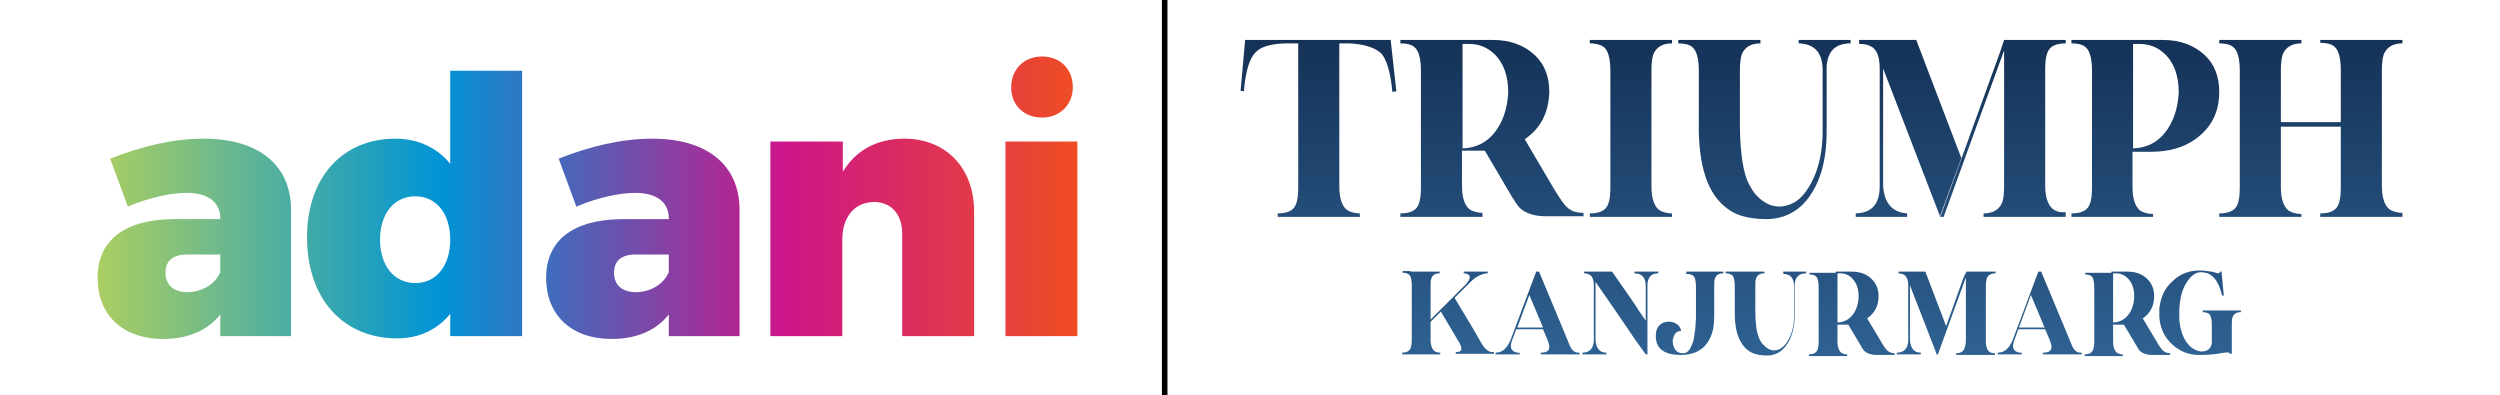 <?xml version="1.0" encoding="utf-8"?>
<!-- Generator: Adobe Illustrator 29.1.0, SVG Export Plug-In . SVG Version: 9.03 Build 55587)  -->
<svg version="1.0" id="Layer_1" xmlns="http://www.w3.org/2000/svg" xmlns:xlink="http://www.w3.org/1999/xlink" x="0px" y="0px"
	 viewBox="0 0 438.1 69.3" style="enable-background:new 0 0 438.1 69.3;" xml:space="preserve">
<style type="text/css">
	.st0{fill:url(#SVGID_1_);}
	.st1{fill:none;stroke:#000000;stroke-width:0.974;stroke-miterlimit:10;}
	.st2{fill:url(#SVGID_00000179606998072475730160000008152244466204927407_);}
	.st3{fill:url(#SVGID_00000057142599721748855710000010376786882195548559_);}
	.st4{fill:url(#SVGID_00000119802885947770529440000006764164536186349207_);}
	.st5{fill:url(#SVGID_00000090253743807351301500000007519775831699257500_);}
	.st6{fill:url(#SVGID_00000057112578340484751140000004710495763050108570_);}
	.st7{fill:url(#SVGID_00000021081317543248301770000002523324989763494305_);}
	.st8{fill:url(#SVGID_00000132060212071152172820000001594256715641738146_);}
	.st9{fill:url(#SVGID_00000088818609381818500950000013123736851240871075_);}
	.st10{fill:url(#SVGID_00000167369363959220043280000017311230380823707558_);}
	.st11{fill:url(#SVGID_00000173135092059096500010000008924090842784723336_);}
	.st12{fill:url(#SVGID_00000134247321885642359440000005727465327151958411_);}
	.st13{fill:url(#SVGID_00000069384374054595319800000007476099318349537201_);}
	.st14{fill:url(#SVGID_00000099643984231414325900000013385393960150451620_);}
	.st15{fill:url(#SVGID_00000158733235647844026110000000764818269901483448_);}
	.st16{fill:url(#SVGID_00000005961042439061119620000008360081913876668325_);}
	.st17{fill:url(#SVGID_00000004537416750126304890000010593971420533077924_);}
	.st18{fill:url(#SVGID_00000033364850435484247170000015739680499344330633_);}
</style>
<g>
	<g>
		<g>
			<linearGradient id="SVGID_1_" gradientUnits="userSpaceOnUse" x1="17.094" y1="34.634" x2="188.852" y2="34.634">
				<stop  offset="0" style="stop-color:#ABCE62"/>
				<stop  offset="0.35" style="stop-color:#0094D5"/>
				<stop  offset="0.702" style="stop-color:#CD1589"/>
				<stop  offset="1" style="stop-color:#EF4D23"/>
			</linearGradient>
			<path class="st0" d="M182.6,20.6c3.2,0,5.4-2.3,5.4-5.3c0-3.2-2.2-5.4-5.4-5.4c-3.2,0-5.4,2.3-5.4,5.4
				C177.2,18.4,179.4,20.6,182.6,20.6z M35.7,24.3c-5.3,0-10.8,1.3-16.4,3.5l3.1,8.4c3.8-1.6,7.6-2.4,10.3-2.4
				c3.9,0,5.9,1.7,5.9,4.5v0.1h-8.3c-8.6,0.1-13.2,3.8-13.2,10.3c0,6.4,4.3,10.7,11.5,10.7c4.5,0,7.9-1.6,10-4.3v3.8H51V36.8
				C51,28.9,45.3,24.3,35.7,24.3z M38.6,47.7c-0.9,2.1-3.2,3.5-5.8,3.5c-2.4,0-3.8-1.3-3.8-3.4s1.3-3.2,3.8-3.2h5.8V47.7z
				 M114.3,24.3c-5.3,0-10.8,1.3-16.4,3.5l3.1,8.4c3.8-1.6,7.6-2.4,10.3-2.4c3.9,0,5.9,1.7,5.9,4.5v0.1h-8.3
				c-8.6,0.1-13.2,3.8-13.2,10.3c0,6.4,4.3,10.7,11.5,10.7c4.5,0,7.9-1.6,10-4.3v3.8h12.4V36.8C129.6,28.9,123.9,24.3,114.3,24.3z
				 M117.2,47.7c-0.9,2.1-3.2,3.5-5.8,3.5c-2.4,0-3.8-1.3-3.8-3.4s1.3-3.2,3.8-3.2h5.8V47.7z M176.2,24.8v34.1h12.6V24.8H176.2z
				 M158.5,24.3c-4.8,0-8.5,2-10.8,5.8v-5.3H135v34.1h12.6V42c0-3.9,2.1-6.6,5.6-6.6c2.9,0,4.9,2.1,4.9,5.5v18h12.6V37.3
				C170.8,29.4,165.7,24.3,158.5,24.3z M78.9,28.7c-2.3-2.8-5.6-4.4-9.6-4.4c-9.3,0-15.5,6.8-15.5,17.3c0,10.7,6.3,17.7,15.8,17.7
				c3.9,0,7.1-1.6,9.3-4.3v3.9h12.6V12.4H78.9V28.7z M72.8,49.6c-3.8,0-6.2-3.1-6.2-7.6c0-4.5,2.4-7.6,6.2-7.6
				c3.7,0,6.1,3.1,6.1,7.6C78.9,46.5,76.5,49.6,72.8,49.6z"/>
		</g>
	</g>
	<line class="st1" x1="204.1" y1="0" x2="204.1" y2="69.3"/>
	<g>
		<g>
			
				<linearGradient id="SVGID_00000123412301045926343310000000779199680393472913_" gradientUnits="userSpaceOnUse" x1="230.917" y1="70.977" x2="230.917" y2="4.799">
				<stop  offset="0" style="stop-color:#32699B"/>
				<stop  offset="1" style="stop-color:#143055"/>
			</linearGradient>
			<path style="fill:url(#SVGID_00000123412301045926343310000000779199680393472913_);" d="M218.2,7h7.5h1.7h1.8h5.4h1.6h7.5l1,9
				l-0.7,0.1c-0.3-3.4-1-5.6-1.9-6.7c-1.2-1.1-3.1-1.7-5.8-1.8h-1.6v22.5v2.5c0,2.4,0.6,3.9,1.7,4.4c0.5,0.2,1.1,0.4,1.9,0.4V38
				h-3.6h-7.2h-3.6v-0.6c1.7,0,2.8-0.5,3.2-1.6c0.3-0.7,0.4-1.7,0.4-3.1v-2.5V7.6h-1.7c-2.8,0-4.8,0.5-5.8,1.6c-1,1-1.7,3.2-2,6.5
				c0,0.1,0,0.2,0,0.3l-0.6-0.1L218.2,7z"/>
			
				<linearGradient id="SVGID_00000175281300637196045920000006568093432764438177_" gradientUnits="userSpaceOnUse" x1="261.567" y1="70.977" x2="261.567" y2="4.799">
				<stop  offset="0" style="stop-color:#32699B"/>
				<stop  offset="1" style="stop-color:#143055"/>
			</linearGradient>
			<path style="fill:url(#SVGID_00000175281300637196045920000006568093432764438177_);" d="M255.6,7h6c3,0,5.5,0.9,7.4,2.7
				c1.7,1.6,2.5,3.8,2.5,6.4c-0.1,3.6-1.5,6.4-4.3,8.3l5,8.5c1.1,1.8,1.9,3,2.4,3.4c0.7,0.7,1.7,1,2.9,1l0,0.6h-2.3h-4.2
				c-2.3,0-3.9-0.6-4.9-1.7c-0.3-0.4-0.7-1-1.2-1.8l-4.7-8c-0.3,0-0.5,0-0.8,0h-3.2v3.6v2.5c0,2.4,0.6,3.9,1.7,4.4
				c0.5,0.2,1.1,0.4,1.9,0.4V38h-3.6h-7.2h-3.6v-0.6c1.7,0,2.8-0.5,3.2-1.6c0.3-0.7,0.4-1.7,0.4-3.1v-2.5V14.9v-2.5
				c0-2.2-0.4-3.6-1.2-4.2c-0.5-0.4-1.3-0.6-2.4-0.6V7h3.6H255.6z M256.3,7.6v7.3v11.1c2.9-0.1,5.1-1.5,6.6-4.3
				c0.9-1.7,1.3-3.6,1.4-5.5c0-2.9-0.8-5.2-2.5-6.8c-1.2-1.1-2.6-1.7-4.4-1.7H256.3z"/>
			
				<linearGradient id="SVGID_00000085958375928521486290000011616467073699013527_" gradientUnits="userSpaceOnUse" x1="285.787" y1="70.977" x2="285.787" y2="4.799">
				<stop  offset="0" style="stop-color:#32699B"/>
				<stop  offset="1" style="stop-color:#143055"/>
			</linearGradient>
			<path style="fill:url(#SVGID_00000085958375928521486290000011616467073699013527_);" d="M282.2,7h7.2h3.6v0.6
				c-1.7,0-2.8,0.7-3.3,2c-0.2,0.7-0.3,1.6-0.3,2.7v2.5v15.3v2.5c0,2.4,0.6,3.9,1.7,4.4c0.5,0.2,1.1,0.4,1.9,0.4V38h-14.4v-0.6
				c1.7,0,2.8-0.5,3.2-1.6c0.3-0.7,0.4-1.7,0.4-3.1v-2.5V14.9v-2.5c0-2.2-0.4-3.6-1.2-4.2c-0.6-0.4-1.4-0.6-2.4-0.6V7H282.2z"/>
			
				<linearGradient id="SVGID_00000031921005275383007680000001158039147666139044_" gradientUnits="userSpaceOnUse" x1="309.105" y1="70.977" x2="309.105" y2="4.799">
				<stop  offset="0" style="stop-color:#32699B"/>
				<stop  offset="1" style="stop-color:#143055"/>
			</linearGradient>
			<path style="fill:url(#SVGID_00000031921005275383007680000001158039147666139044_);" d="M315.2,7h9.1v0.6c-2.6,0-4,1.3-4.2,4
				c0,0.2,0,0.5,0,0.7v10.7c0,5.3-1.2,9.3-3.6,12.2c-1.8,2.1-4,3.1-6.7,3.2c-2.6,0-4.6-0.4-6.1-1.2c-4-2.2-5.9-7-6-14.4v-7.9v-2.5
				c0-2.2-0.4-3.6-1.2-4.2c-0.5-0.4-1.3-0.6-2.4-0.6V7h3.6h7.2h3.6v0.6c-1.7,0-2.8,0.7-3.3,2c-0.2,0.7-0.3,1.6-0.3,2.7v2.5v6.7
				c0,4.4,0.4,7.7,1.2,9.9c0.4,1,0.9,1.8,1.4,2.5c1.3,1.5,2.7,2.3,4.4,2.3c1.7-0.1,3.1-0.8,4.3-2.3c2.1-2.7,3.2-6.4,3.2-10.9V12.4
				c0-3.2-1.4-4.7-4.2-4.8V7z"/>
			
				<linearGradient id="SVGID_00000144300411984355437160000012666286699552090268_" gradientUnits="userSpaceOnUse" x1="343.561" y1="70.977" x2="343.561" y2="4.799">
				<stop  offset="0" style="stop-color:#32699B"/>
				<stop  offset="1" style="stop-color:#143055"/>
			</linearGradient>
			<path style="fill:url(#SVGID_00000144300411984355437160000012666286699552090268_);" d="M325.7,7h10.1v0l7.9,20.7L340,37.8
				L340,38l-10-26v20.6c0.2,3,1.6,4.6,4.2,4.8V38h-9v-0.6c2.8-0.1,4.2-1.6,4.2-4.8V12.1c0-2.2-0.5-3.5-1.6-4c-0.5-0.3-1.2-0.4-2-0.4
				V7z M351.2,7H362v0.6c-1.7,0-2.8,0.5-3.2,1.6c-0.3,0.7-0.4,1.7-0.4,3.1v20.2c0,2.5,0.7,4,2,4.5c0.5,0.2,1,0.2,1.6,0.2V38h-3.6
				h-7.2h-3.6v-0.6c1.7,0,2.8-0.7,3.3-2c0.2-0.7,0.3-1.6,0.3-2.7v-2.5V14.9v-2.5V8.9l-0.1,0.2L340.6,38H340l0.1-0.2l10.4-28.7
				L351.2,7z"/>
			
				<linearGradient id="SVGID_00000020391595650659635100000009527076485413148095_" gradientUnits="userSpaceOnUse" x1="375.993" y1="70.977" x2="375.993" y2="4.799">
				<stop  offset="0" style="stop-color:#32699B"/>
				<stop  offset="1" style="stop-color:#143055"/>
			</linearGradient>
			<path style="fill:url(#SVGID_00000020391595650659635100000009527076485413148095_);" d="M373,7h6c3,0,5.5,0.9,7.4,2.7
				c1.7,1.6,2.5,3.8,2.5,6.4c0,3.6-1.4,6.3-4.2,8.3c-2.1,1.5-4.7,2.2-7.8,2.2h-3.2v3.6v2.5c0,2.4,0.6,3.9,1.7,4.4
				c0.5,0.2,1.1,0.4,1.9,0.4V38h-3.6h-7.2H363v-0.6c1.7,0,2.8-0.5,3.2-1.6c0.3-0.7,0.4-1.7,0.4-3.1v-2.5V14.9v-2.5
				c0-2.2-0.4-3.6-1.2-4.2c-0.5-0.4-1.3-0.6-2.4-0.6V7h3.6H373z M373.8,7.6v7.3v11.1c2.9-0.1,5.1-1.5,6.6-4.3
				c0.9-1.7,1.3-3.6,1.4-5.5c0-2.9-0.8-5.2-2.5-6.8c-1.2-1.1-2.6-1.7-4.4-1.7H373.8z"/>
			
				<linearGradient id="SVGID_00000138550000245396093050000017447746838522385819_" gradientUnits="userSpaceOnUse" x1="404.98" y1="70.977" x2="404.98" y2="4.799">
				<stop  offset="0" style="stop-color:#32699B"/>
				<stop  offset="1" style="stop-color:#143055"/>
			</linearGradient>
			<path style="fill:url(#SVGID_00000138550000245396093050000017447746838522385819_);" d="M392.5,7h7.2h3.6v0.6
				c-1.7,0-2.8,0.7-3.3,2c-0.2,0.7-0.3,1.6-0.3,2.7v9.1h10.5v-6.6v-2.5c0-2.2-0.4-3.6-1.2-4.2c-0.5-0.4-1.3-0.6-2.4-0.6V7h3.6h7.2
				h3.6v0.6c-1.7,0-2.8,0.7-3.3,2c-0.2,0.7-0.3,1.6-0.3,2.7v20.2c0,2.4,0.6,3.9,1.7,4.4c0.5,0.2,1.1,0.4,1.9,0.4V38h-14.4v-0.6
				c1.7,0,2.8-0.5,3.2-1.6c0.3-0.7,0.4-1.7,0.4-3.1v-2.4v-8.1h-10.5v8.1v2.4c0,2.4,0.6,3.9,1.7,4.4c0.5,0.2,1.1,0.4,1.9,0.4V38
				h-14.4v-0.6c1.7,0,2.8-0.5,3.2-1.6c0.3-0.7,0.4-1.7,0.4-3.1v-2.4V14.9v-2.5c0-2.2-0.4-3.6-1.2-4.2c-0.5-0.4-1.3-0.6-2.4-0.6V7
				H392.5z"/>
		</g>
		<g>
			
				<linearGradient id="SVGID_00000143592236497822741970000009030995083403585686_" gradientUnits="userSpaceOnUse" x1="253.584" y1="70.977" x2="253.584" y2="4.799">
				<stop  offset="0" style="stop-color:#32699B"/>
				<stop  offset="1" style="stop-color:#143055"/>
			</linearGradient>
			<path style="fill:url(#SVGID_00000143592236497822741970000009030995083403585686_);" d="M247.2,47.6h3.4h1.7v0.3
				c-0.8,0-1.3,0.3-1.5,1c-0.1,0.3-0.1,0.7-0.1,1.3V56l5.9-5.9c1-1,1.2-1.7,0.7-2c-0.2-0.1-0.5-0.2-0.8-0.2v-0.3h4.2v0.3
				c-0.7,0-1.4,0.3-2.2,0.8c-0.4,0.3-0.9,0.8-1.5,1.4l-2.1,2.1l3.3,5.5l1.5,2.6c0.4,0.7,0.9,1.1,1.3,1.3c0.2,0.1,0.5,0.1,0.8,0.1
				v0.3h-6.7v-0.3c0.7,0,1-0.2,1-0.6c0-0.3-0.2-0.9-0.7-1.6l-2.9-4.9l-1.8,1.8v3.1c0,1.1,0.3,1.8,0.8,2.1c0.2,0.1,0.5,0.2,0.9,0.2
				v0.3h-6.7v-0.3c0.8,0,1.3-0.3,1.5-0.8c0.1-0.3,0.2-0.8,0.2-1.5v-1.2v-7.1v-1.2c0-1-0.2-1.7-0.5-1.9c-0.3-0.2-0.6-0.3-1.1-0.3
				v-0.3H247.2z"/>
			
				<linearGradient id="SVGID_00000087371837951388322100000012375645337164171961_" gradientUnits="userSpaceOnUse" x1="269.512" y1="70.977" x2="269.512" y2="4.799">
				<stop  offset="0" style="stop-color:#32699B"/>
				<stop  offset="1" style="stop-color:#143055"/>
			</linearGradient>
			<path style="fill:url(#SVGID_00000087371837951388322100000012375645337164171961_);" d="M269.2,47.6h0.3h0.2l5,12l0.2,0.5
				c0.3,0.8,0.6,1.3,1,1.5c0.2,0.2,0.6,0.2,0.9,0.2v0.3h-1.1h-3.5h-2.2v-0.3c1,0,1.5-0.3,1.5-1c0-0.3-0.1-0.7-0.3-1.2l-0.8-1.9h-4.7
				l-0.7,1.9c-0.5,1.3-0.2,2,0.9,2.2c0.1,0,0.3,0,0.4,0v0.3h-4.2v-0.3c1.2,0,2-0.8,2.6-2.2L269.2,47.6z M268,51.7l-2.1,5.7h4.5
				L268,51.7z"/>
			
				<linearGradient id="SVGID_00000106105606794255077650000008196870006021141914_" gradientUnits="userSpaceOnUse" x1="283.999" y1="70.977" x2="283.999" y2="4.799">
				<stop  offset="0" style="stop-color:#32699B"/>
				<stop  offset="1" style="stop-color:#143055"/>
			</linearGradient>
			<path style="fill:url(#SVGID_00000106105606794255077650000008196870006021141914_);" d="M277.6,47.6h4.7h0.2l3.9,5.6l0.7,1.1
				l1.3,1.9v-6.1c0-1.5-0.7-2.2-2-2.2v-0.3h4.2v0.3c-1.2,0-1.8,0.6-1.9,1.9c0,0.1,0,0.2,0,0.3v6.5v5.5h-0.3l-1.8-2.5l-3.4-5
				l-3.6-5.2v10.2c0.1,1.4,0.7,2.2,1.9,2.2v0.3h-1.9h-0.3h-2v-0.3c1.3,0,2-0.8,2-2.2V50c0-0.6-0.1-1.1-0.3-1.4l-0.1-0.2
				c-0.3-0.3-0.7-0.5-1.3-0.5V47.6z"/>
			
				<linearGradient id="SVGID_00000137835458422226160560000008417255544520502185_" gradientUnits="userSpaceOnUse" x1="296.072" y1="70.977" x2="296.072" y2="4.799">
				<stop  offset="0" style="stop-color:#32699B"/>
				<stop  offset="1" style="stop-color:#143055"/>
			</linearGradient>
			<path style="fill:url(#SVGID_00000137835458422226160560000008417255544520502185_);" d="M295.2,47.6h6.8v0.3
				c-0.8,0-1.3,0.3-1.5,1c-0.1,0.3-0.1,0.7-0.1,1.3v1.2v3.7c0,1.4-0.1,2.5-0.4,3.3c-0.8,2.5-2.6,3.8-5.5,3.8c-2.3,0-3.7-0.7-4.2-2.2
				c-0.1-0.5-0.2-1-0.1-1.6c0.1-1,0.6-1.6,1.4-1.9c0.7-0.2,1.4-0.2,2.1,0.2c0.5,0.3,0.8,0.7,0.9,1.3c-0.6,0-1.1,0.3-1.3,1
				c-0.3,0.7-0.2,1.3,0.1,2c0.3,0.6,0.8,0.9,1.5,0.9c0.5,0,0.9-0.2,1.2-0.7c0.3-0.5,0.5-1,0.7-1.7c0.1-0.7,0.2-1.3,0.3-2
				c0-0.7,0.1-1.2,0.1-1.7l0-0.7v-3.7v-1.2c0-1-0.2-1.7-0.5-1.9c-0.3-0.2-0.6-0.3-1.2-0.3V47.6z"/>
			
				<linearGradient id="SVGID_00000124142350887213948970000015870830678509786294_" gradientUnits="userSpaceOnUse" x1="309.473" y1="70.977" x2="309.473" y2="4.799">
				<stop  offset="0" style="stop-color:#32699B"/>
				<stop  offset="1" style="stop-color:#143055"/>
			</linearGradient>
			<path style="fill:url(#SVGID_00000124142350887213948970000015870830678509786294_);" d="M312.3,47.6h4.2v0.3
				c-1.2,0-1.9,0.6-2,1.9c0,0.1,0,0.2,0,0.3v5c0,2.5-0.6,4.4-1.7,5.7c-0.8,1-1.9,1.5-3.1,1.5c-1.2,0-2.2-0.2-2.9-0.6
				c-1.8-1-2.8-3.3-2.8-6.7v-3.7v-1.2c0-1-0.2-1.7-0.5-1.9c-0.3-0.2-0.6-0.3-1.1-0.3v-0.3h1.7h3.4h1.7v0.3c-0.8,0-1.3,0.3-1.5,1
				c-0.1,0.3-0.1,0.7-0.1,1.3v1.2v3.1c0,2,0.2,3.6,0.6,4.6c0.2,0.5,0.4,0.9,0.7,1.2c0.6,0.7,1.3,1.1,2,1.1c0.8,0,1.4-0.4,2-1.1
				c1-1.3,1.5-3,1.5-5.1v-5c0-1.5-0.7-2.2-1.9-2.2V47.6z"/>
			
				<linearGradient id="SVGID_00000031174317104340675610000006981414917109337791_" gradientUnits="userSpaceOnUse" x1="324.455" y1="70.977" x2="324.455" y2="4.799">
				<stop  offset="0" style="stop-color:#32699B"/>
				<stop  offset="1" style="stop-color:#143055"/>
			</linearGradient>
			<path style="fill:url(#SVGID_00000031174317104340675610000006981414917109337791_);" d="M321.7,47.6h2.8c1.4,0,2.6,0.4,3.5,1.3
				c0.8,0.8,1.2,1.8,1.2,3c0,1.7-0.7,3-2,3.9l2.4,4c0.5,0.9,0.9,1.4,1.1,1.6c0.3,0.3,0.8,0.5,1.3,0.5l0,0.3h-1.1h-2
				c-1.1,0-1.8-0.3-2.3-0.8c-0.1-0.2-0.3-0.4-0.5-0.8l-2.2-3.7c-0.1,0-0.2,0-0.4,0H322v1.7v1.2c0,1.1,0.3,1.8,0.8,2.1
				c0.2,0.1,0.5,0.2,0.9,0.2v0.3H322h-3.4H317v-0.3c0.8,0,1.3-0.3,1.5-0.8c0.1-0.3,0.2-0.8,0.2-1.5v-1.2v-7.1v-1.2
				c0-1-0.2-1.7-0.5-1.9c-0.3-0.2-0.6-0.3-1.1-0.3v-0.3h1.7H321.7z M322,47.9v3.4v5.2c1.3,0,2.4-0.7,3.1-2c0.4-0.8,0.6-1.7,0.6-2.6
				c0-1.4-0.4-2.4-1.2-3.2c-0.5-0.5-1.2-0.8-2-0.8H322z"/>
			
				<linearGradient id="SVGID_00000082348787458445901210000006926148096882780062_" gradientUnits="userSpaceOnUse" x1="341.011" y1="70.977" x2="341.011" y2="4.799">
				<stop  offset="0" style="stop-color:#32699B"/>
				<stop  offset="1" style="stop-color:#143055"/>
			</linearGradient>
			<path style="fill:url(#SVGID_00000082348787458445901210000006926148096882780062_);" d="M332.7,47.6h4.7v0l3.7,9.7l-1.7,4.7
				l0,0.1L334.7,50v9.6c0.1,1.4,0.7,2.2,1.9,2.2v0.3h-4.2v-0.3c1.3,0,2-0.8,2-2.2V50c0-1-0.3-1.6-0.8-1.9c-0.3-0.1-0.6-0.2-0.9-0.2
				V47.6z M344.6,47.6h5.1v0.3c-0.8,0-1.3,0.3-1.5,0.8c-0.1,0.3-0.2,0.8-0.2,1.5v9.5c0,1.2,0.3,1.9,0.9,2.1c0.2,0.1,0.5,0.1,0.7,0.1
				v0.3h-1.7h-3.4h-1.7v-0.3c0.8,0,1.3-0.3,1.5-1c0.1-0.3,0.2-0.7,0.2-1.3v-1.2v-7.1v-1.2v-1.6l0,0.1l-4.9,13.5h-0.3l0-0.1l4.8-13.4
				L344.6,47.6z"/>
			
				<linearGradient id="SVGID_00000136391232303374719550000007009920223637397637_" gradientUnits="userSpaceOnUse" x1="357.463" y1="70.977" x2="357.463" y2="4.799">
				<stop  offset="0" style="stop-color:#32699B"/>
				<stop  offset="1" style="stop-color:#143055"/>
			</linearGradient>
			<path style="fill:url(#SVGID_00000136391232303374719550000007009920223637397637_);" d="M357.2,47.6h0.3h0.2l5,12l0.2,0.5
				c0.3,0.8,0.6,1.3,1,1.5c0.2,0.2,0.6,0.2,0.9,0.2v0.3h-1.1h-3.5h-2.2v-0.3c1,0,1.5-0.3,1.5-1c0-0.3-0.1-0.7-0.3-1.2l-0.8-1.9h-4.7
				l-0.7,1.9c-0.5,1.3-0.2,2,0.9,2.2c0.1,0,0.3,0,0.4,0v0.3h-4.2v-0.3c1.2,0,2-0.8,2.6-2.2L357.2,47.6z M355.9,51.7l-2.1,5.7h4.5
				L355.9,51.7z"/>
			
				<linearGradient id="SVGID_00000018921347885552303110000009637926225061324721_" gradientUnits="userSpaceOnUse" x1="372.783" y1="70.977" x2="372.783" y2="4.799">
				<stop  offset="0" style="stop-color:#32699B"/>
				<stop  offset="1" style="stop-color:#143055"/>
			</linearGradient>
			<path style="fill:url(#SVGID_00000018921347885552303110000009637926225061324721_);" d="M370,47.6h2.8c1.4,0,2.6,0.4,3.5,1.3
				c0.8,0.8,1.2,1.8,1.2,3c0,1.7-0.7,3-2,3.9l2.4,4c0.5,0.9,0.9,1.4,1.1,1.6c0.3,0.3,0.8,0.5,1.3,0.5l0,0.3h-1.1h-2
				c-1.1,0-1.8-0.3-2.3-0.8c-0.1-0.2-0.3-0.4-0.5-0.8l-2.2-3.7c-0.1,0-0.2,0-0.4,0h-1.5v1.7v1.2c0,1.1,0.3,1.8,0.8,2.1
				c0.2,0.1,0.5,0.2,0.9,0.2v0.3h-1.7H367h-1.7v-0.3c0.8,0,1.3-0.3,1.5-0.8c0.1-0.3,0.2-0.8,0.2-1.5v-1.2v-7.1v-1.2
				c0-1-0.2-1.7-0.5-1.9c-0.3-0.2-0.6-0.3-1.1-0.3v-0.3h1.7H370z M370.3,47.9v3.4v5.2c1.3,0,2.4-0.7,3.1-2c0.4-0.8,0.6-1.7,0.6-2.6
				c0-1.4-0.4-2.4-1.2-3.2c-0.5-0.5-1.2-0.8-2-0.8H370.3z"/>
			
				<linearGradient id="SVGID_00000085221720646174671280000015526493158812978878_" gradientUnits="userSpaceOnUse" x1="385.577" y1="70.977" x2="385.577" y2="4.799">
				<stop  offset="0" style="stop-color:#32699B"/>
				<stop  offset="1" style="stop-color:#143055"/>
			</linearGradient>
			<path style="fill:url(#SVGID_00000085221720646174671280000015526493158812978878_);" d="M385.5,47.4c0.6,0,1.3,0.1,2,0.2
				c0.1,0,0.2,0,0.4,0.1c0.5,0.1,0.8,0.2,0.8,0.2c0.2,0,0.3-0.1,0.3-0.3h0.3l0.4,4.2l-0.3,0c-0.5-2.1-1.3-3.4-2.5-3.9
				c-0.4-0.1-0.8-0.2-1.2-0.2c-1,0-1.9,0.7-2.7,2.1c-0.7,1.2-1,2.7-1.1,4.4c0,0.6,0,1.2,0,1.9c0.2,2,0.8,3.5,1.8,4.5
				c0.6,0.6,1.3,0.9,2,1c1,0,1.6-0.4,1.8-1.1c0.1-0.2,0.1-0.4,0.1-0.5V58v-1.1c0-1-0.2-1.7-0.5-1.9c-0.3-0.2-0.6-0.3-1.1-0.3v-0.3
				h6.7v0.3c-0.8,0-1.3,0.3-1.5,1c-0.1,0.3-0.1,0.8-0.1,1.3v1V58v4h-0.3c-0.1-0.3-0.6-0.3-1.6-0.1c-1.1,0.2-2.3,0.3-3.7,0.3
				c-0.2,0-0.3,0-0.5,0c-1.9-0.1-3.5-0.9-4.8-2.3c-1.1-1.2-1.7-2.7-1.8-4.4c0-0.4,0-0.9,0-1.4c0.2-1.9,0.9-3.6,2.3-4.8
				C382,48,383.6,47.4,385.5,47.4z"/>
		</g>
	</g>
</g>
</svg>
